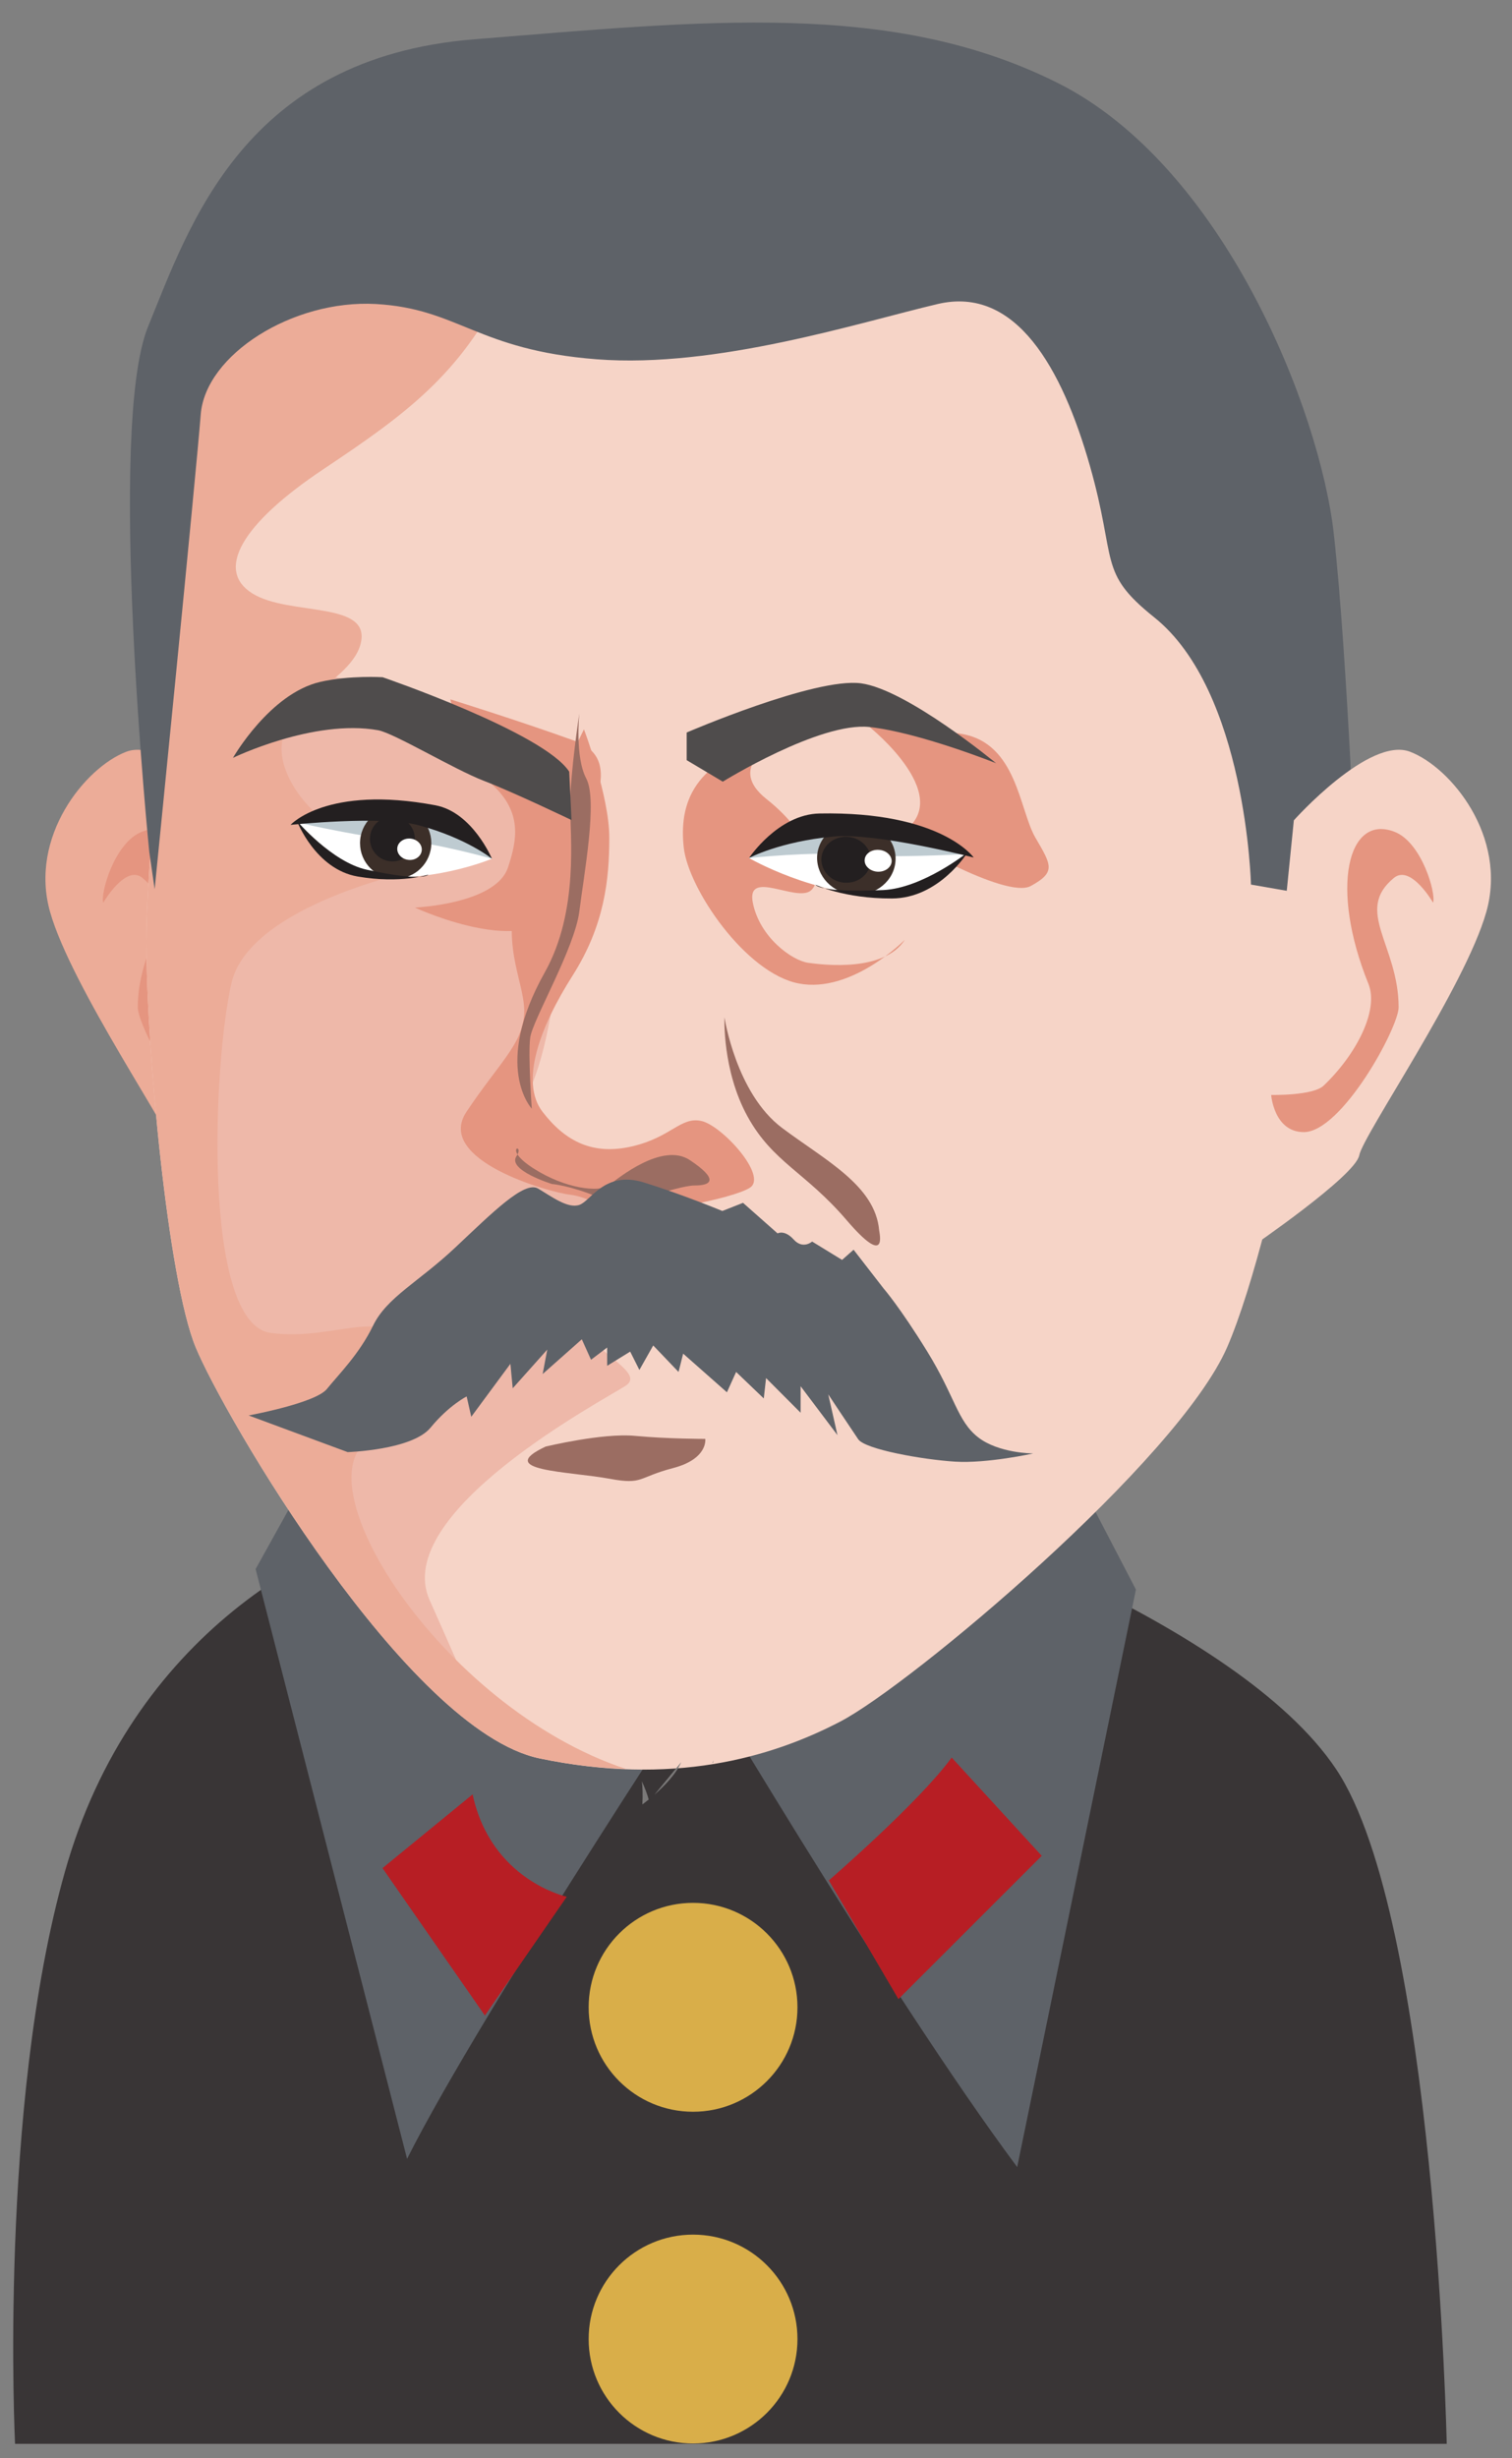 <?xml version="1.0" encoding="UTF-8" standalone="no"?>
<!-- Created with Inkscape (http://www.inkscape.org/) -->

<svg
   xmlns:dc="http://purl.org/dc/elements/1.1/"
   xmlns:cc="http://creativecommons.org/ns#"
   xmlns:rdf="http://www.w3.org/1999/02/22-rdf-syntax-ns#"
   xmlns:svg="http://www.w3.org/2000/svg"
   xmlns="http://www.w3.org/2000/svg"
   xmlns:sodipodi="http://sodipodi.sourceforge.net/DTD/sodipodi-0.dtd"
   xmlns:inkscape="http://www.inkscape.org/namespaces/inkscape"
   version="1.1"
   id="svg2"
   xml:space="preserve"
   width="498.392"
   height="810"
   viewBox="0 0 498.392 810"
   sodipodi:docname="publicdomainq-politician_joseph_stalin.svg"
   inkscape:version="0.92.2 (5c3e80d, 2017-08-06)"
   inkscape:export-filename="/media/juhele/data_2TB/_GRAFIKA/Publicdomainq/publicdomainq-politician_joseph_stalin.png"
   inkscape:export-xdpi="96"
   inkscape:export-ydpi="96"><rect x="0" y="0" width="498.392" height="810" fill="#808080" stroke="none"/><title
     id="title1299">polititian - Joseph Vissarionovich Stalin</title><defs
     id="defs6" /><sodipodi:namedview
     pagecolor="#ffffff"
     bordercolor="#666666"
     borderopacity="1"
     objecttolerance="10"
     gridtolerance="10"
     guidetolerance="10"
     inkscape:pageopacity="0"
     inkscape:pageshadow="2"
     inkscape:window-width="1920"
     inkscape:window-height="1140"
     id="namedview4"
     showgrid="false"
     inkscape:zoom="0.73286041"
     inkscape:cx="41.496998"
     inkscape:cy="300.58823"
     inkscape:window-x="0"
     inkscape:window-y="0"
     inkscape:window-maximized="1"
     inkscape:current-layer="g10"
     fit-margin-top="5"
     fit-margin-left="5"
     fit-margin-right="5"
     fit-margin-bottom="5" /><g
     id="g10"
     inkscape:groupmode="layer"
     inkscape:label="publicdomainq-0000158deqwox"
     transform="matrix(1.333,0,0,-1.333,707.562,1139.256)"><g
       id="g12"
       transform="matrix(0.135,0,0,0.135,-786.537,175.764)"><path
         d="m 2338.6,3526.65 c 0,0 -137.81,154.41 -212.97,125.58 -75.1,-28.68 -178.6,-155.75 -139.58,-293.35 38.89,-137.6 225.57,-408.09 232.67,-445.64 7.17,-37.9 198.56,-168.6 198.56,-168.6 l -78.68,782.01"
         style="fill:#ecac98;fill-opacity:1;fill-rule:nonzero;stroke:none"
         id="path14"
         inkscape:connector-curvature="0" /><path
         d="m 2154.1,3505.63 c -50.06,-19.34 -76.36,-113.42 -70.59,-129.73 0,0 40.71,70.46 71.58,45.42 73.54,-60.12 -8.09,-122.83 -8.44,-236.74 -0.14,-37.62 104.34,-229.15 173.88,-228.87 54.56,0.28 59.63,68.07 59.63,68.07 0,0 -76.5,-1.7 -96.19,17.01 -58.5,55.69 -101.74,137.11 -82.06,186.19 71.3,176.34 37.9,312.11 -47.81,278.65"
         style="fill:#e59580;fill-opacity:1;fill-rule:nonzero;stroke:none"
         id="path16"
         inkscape:connector-curvature="0" /><path
         d="m 3552.06,2264.81 c 0,0 607.5,-202.5 789.74,-475.86 182.18,-273.37 202.5,-1235.255 202.5,-1235.255 H 1921.86 c 0,0 -30.38,615.945 91.2,1047.095 121.5,431.15 465.68,623.54 708.75,664.02 242.93,40.51 830.25,0 830.25,0"
         style="fill:#393536;fill-opacity:1;fill-rule:nonzero;stroke:none"
         id="path18"
         inkscape:connector-curvature="0" /><path
         d="m 3142.49,2020.56 c 0,0 374.97,-637.46 615.01,-960.05 l 217.49,1057.5 -97.53,187.45 -734.97,-284.9"
         style="fill:#5e6268;fill-opacity:1;fill-rule:nonzero;stroke:none"
         id="path20"
         inkscape:connector-curvature="0" /><path
         d="m 3412.49,1585.46 c 0,0 165.02,142.6 225,225 l 165.01,-180 -262.54,-262.4 -127.47,217.4"
         style="fill:#b71e24;fill-opacity:1;fill-rule:nonzero;stroke:none"
         id="path22"
         inkscape:connector-curvature="0" /><path
         d="m 3235.09,2039.33 c 0,0 -460.13,-693.7 -595.13,-963.77 l -277.45,1079.99 74.95,135 797.63,-251.22"
         style="fill:#5e6268;fill-opacity:1;fill-rule:nonzero;stroke:none"
         id="path24"
         inkscape:connector-curvature="0" /><path
         d="m 2932.46,1555.51 c 0,0 -138.72,29.95 -172.47,187.45 l -165.03,-135 187.53,-270 149.97,217.55"
         style="fill:#b71e24;fill-opacity:1;fill-rule:nonzero;stroke:none"
         id="path26"
         inkscape:connector-curvature="0" /><path
         d="m 3355.04,1353.08 c 0,-105.61 -85.64,-191.25 -191.25,-191.25 -105.61,0 -191.25,85.64 -191.25,191.25 0,105.68 85.64,191.25 191.25,191.25 105.61,0 191.25,-85.57 191.25,-191.25"
         style="fill:#d9ae49;fill-opacity:1;fill-rule:nonzero;stroke:none"
         id="path28"
         inkscape:connector-curvature="0" /><path
         d="m 3355.04,745.578 c 0,-105.609 -85.64,-191.25 -191.25,-191.25 -105.61,0 -191.25,85.641 -191.25,191.25 0,105.68 85.64,191.25 191.25,191.25 105.61,0 191.25,-85.57 191.25,-191.25"
         style="fill:#d9ae49;fill-opacity:1;fill-rule:nonzero;stroke:none"
         id="path30"
         inkscape:connector-curvature="0" /><path
         d="m 2291.77,4368.15 c -114.05,-213.26 -84.37,-393.61 -95.62,-551.11 -11.25,-157.64 -33.75,-404.93 -33.75,-512.01 0,-196.74 39.37,-618.75 90,-742.5 50.62,-123.75 388.2,-702.99 630,-753.61 241.87,-50.63 421.87,0 551.25,67.5 129.37,67.5 618.68,477.98 708.75,686.11 90,208.26 225,871.87 185.62,1181.25 -39.37,309.51 -140.62,956.25 -697.5,995.62 -556.87,39.52 -1079.86,112.5 -1338.75,-371.25"
         style="fill:#f6d4c7;fill-opacity:1;fill-rule:nonzero;stroke:none"
         id="path32"
         inkscape:connector-curvature="0" /><path
         d="m 2478.8,3794.54 c 0,0 278.44,-46.4 278.44,-113.9 0,-67.5 79.88,-56.47 134.72,-161.94 54.85,-105.47 21.37,-517.28 -88.31,-559.47 l 185.62,-122.34 c 0,0 -151.87,-92.82 -80.15,-189.85 71.71,-97.03 169.94,-130.78 130.78,-156.09 -39.09,-25.31 -430.32,-232.03 -358.6,-392.35 71.72,-160.31 84.38,-194.06 84.38,-194.06 0,0 -645.47,826.88 -552.66,1354.22 92.81,527.34 265.78,535.78 265.78,535.78"
         style="fill:#eeb8a9;fill-opacity:1;fill-rule:nonzero;stroke:none"
         id="path34"
         inkscape:connector-curvature="0" /><path
         d="m 2580.05,2398.14 c 54.64,24.74 80.16,25.31 59.07,139.21 -21.1,113.91 -122.35,33.75 -248.91,50.63 -126.56,16.87 -105.47,497.81 -71.72,641.25 33.75,143.44 341.72,206.72 341.72,206.72 0,0 -189.84,54.84 -240.47,177.19 -50.62,122.34 113.91,156.09 135,236.25 21.09,80.15 -130.78,50.62 -198.28,92.81 -67.5,42.19 -21.09,126.56 130.78,227.81 151.88,101.25 248.91,172.97 329.06,333.28 50.77,101.39 -80.86,157.15 -184.42,184.49 -136.97,-59.33 -253.48,-157.91 -340.11,-319.63 -114.05,-213.26 -84.37,-393.61 -95.62,-551.11 -11.25,-157.64 -33.75,-404.93 -33.75,-512.01 0,-196.74 39.37,-618.75 90,-742.5 50.62,-123.75 388.2,-702.99 630,-753.61 56.39,-11.89 109.12,-17.72 158.84,-19.55 -343.13,113.63 -609.4,541.33 -461.19,608.77"
         style="fill:#ecac98;fill-opacity:1;fill-rule:nonzero;stroke:none"
         id="path36"
         inkscape:connector-curvature="0" /><path
         d="m 3221.3,3165.95 c 0,0 21.1,-139.22 105.47,-202.5 79.31,-59.49 170.72,-105.4 177.89,-187.74 0.5,-5.27 16.17,-69.61 -59.76,18.99 -75.94,88.59 -135,105.47 -181.41,189.84 -46.41,84.38 -42.19,181.41 -42.19,181.41"
         style="fill:#9b6d62;fill-opacity:1;fill-rule:nonzero;stroke:none"
         id="path38"
         inkscape:connector-curvature="0" /><path
         d="m 2963.96,3693.29 c 0,0 46.41,-122.34 46.41,-198.28 0,-75.94 -8.44,-160.31 -67.5,-253.12 -59.07,-92.82 -97.04,-194.07 -54.85,-248.91 42.19,-54.84 92.81,-80.16 164.53,-63.28 71.72,16.87 88.6,54.84 126.57,46.4 37.96,-8.43 122.34,-101.25 88.59,-122.34 -33.75,-21.09 -181.41,-46.41 -219.38,-46.41 -37.96,0 -71.71,29.54 -109.68,33.75 -37.97,4.22 -248.91,63.29 -189.85,151.88 59.07,88.59 101.25,122.34 105.47,177.19 4.22,54.84 -42.19,118.12 -12.65,227.81 29.53,109.69 122.34,295.31 122.34,295.31"
         style="fill:#e59580;fill-opacity:1;fill-rule:nonzero;stroke:none"
         id="path40"
         inkscape:connector-curvature="0" /><path
         d="m 2719.27,3748.14 c 0,0 22.15,-105.69 76.99,-156.31 54.85,-50.63 45.36,-101.04 28.48,-151.66 -16.87,-50.63 -107.15,-69.12 -170.43,-73.34 0,0 233.71,-108.07 267.46,18.49 33.75,126.57 130.78,248.91 25.31,286.88 -105.46,37.97 -227.81,75.94 -227.81,75.94"
         style="fill:#e59580;fill-opacity:1;fill-rule:nonzero;stroke:none"
         id="path42"
         inkscape:connector-curvature="0" /><path
         d="m 3323.96,3675.01 c 0,0 -105.47,-46.41 -25.31,-109.69 80.15,-63.28 107.51,-144.07 81.21,-166.92 -26.37,-22.92 -119.18,40.36 -106.53,-22.92 12.66,-63.28 71.72,-105.47 101.25,-109.69 29.54,-4.22 139.22,-16.87 177.19,42.19 0,0 -96.75,-98.65 -194.06,-80.16 -97.24,18.42 -202.5,172.97 -210.94,248.91 -8.44,75.94 12.66,164.53 177.19,198.28"
         style="fill:#e59580;fill-opacity:1;fill-rule:nonzero;stroke:none"
         id="path44"
         inkscape:connector-curvature="0" /><path
         d="m 3487.08,3697.51 c 0,0 168.75,-135 50.63,-198.28 0,0 198.28,-118.13 244.69,-92.81 46.4,25.31 37.97,37.97 8.43,88.59 -29.53,50.63 -33.75,172.97 -135,189.84 -101.25,16.88 -168.75,12.66 -168.75,12.66"
         style="fill:#e59580;fill-opacity:1;fill-rule:nonzero;stroke:none"
         id="path46"
         inkscape:connector-curvature="0" /><path
         d="m 2795.35,3456.34 c 0,0 -118.47,-50.06 -239.62,-28.76 -72.07,12.72 -117.57,98.08 -117.57,98.08 0,0 141.47,29.6 187.39,26.09 95.55,-7.38 169.8,-95.41 169.8,-95.41"
         style="fill:#ffffff;fill-opacity:1;fill-rule:nonzero;stroke:none"
         id="path48"
         inkscape:connector-curvature="0" /><path
         d="m 2795.35,3456.34 c 0,0 -103.07,29.25 -166.22,33.47 -63.14,4.15 -181.76,31.08 -181.76,31.08 0,0 132.41,35.29 198.71,25.02 66.44,-10.33 149.27,-89.57 149.27,-89.57"
         style="fill:#becbd1;fill-opacity:1;fill-rule:nonzero;stroke:none"
         id="path50"
         inkscape:connector-curvature="0" /><path
         d="m 2554.11,3491.49 c -3.66,-35.85 22.43,-67.85 58.29,-71.44 35.86,-3.52 67.99,22.58 71.65,58.44 3.51,35.86 -22.64,67.71 -58.5,71.43 -35.79,3.52 -67.85,-22.71 -71.44,-58.43"
         style="fill:#3c2f29;fill-opacity:1;fill-rule:nonzero;stroke:none"
         id="path52"
         inkscape:connector-curvature="0" /><path
         d="m 2572.11,3496.77 c -2.18,-22.72 14.13,-42.89 36.77,-45.08 22.71,-2.39 42.82,14.21 45.21,36.64 2.18,22.85 -14.27,42.96 -36.84,45.22 -22.64,2.31 -42.89,-14.21 -45.14,-36.78"
         style="fill:#231f20;fill-opacity:1;fill-rule:nonzero;stroke:none"
         id="path54"
         inkscape:connector-curvature="0" /><path
         d="m 2622.03,3476.03 c -1.05,-10.69 8.09,-20.53 20.46,-21.8 12.38,-1.34 23.28,6.46 24.33,17.29 1.12,10.69 -8.02,20.39 -20.39,21.65 -12.38,1.27 -23.34,-6.46 -24.4,-17.14"
         style="fill:#ffffff;fill-opacity:1;fill-rule:nonzero;stroke:none"
         id="path56"
         inkscape:connector-curvature="0" /><path
         d="m 2795.35,3456.34 c 0,0 -35.51,85.14 -103.57,97.87 -199.12,37.4 -265.22,-35.86 -265.22,-35.86 0,0 167.35,17.71 236.04,-1.05 87.47,-23.91 132.75,-60.96 132.75,-60.96"
         style="fill:#231f20;fill-opacity:1;fill-rule:nonzero;stroke:none"
         id="path58"
         inkscape:connector-curvature="0" /><path
         d="m 2438.16,3525.66 c 0,0 63.99,-75.51 128.04,-89.45 104.84,-22.76 112.72,-8.98 112.72,-8.98 0,0 -49.86,-17.02 -129.31,-3.52 -77.55,13.21 -111.45,101.95 -111.45,101.95"
         style="fill:#231f20;fill-opacity:1;fill-rule:nonzero;stroke:none"
         id="path60"
         inkscape:connector-curvature="0" /><path
         d="m 3266.3,3457.61 c 0,0 120.24,-70.31 255.66,-69.05 80.58,0.7 144.56,79.17 144.56,79.17 0,0 -148.71,53.72 -199.33,57.87 -105.12,8.5 -200.89,-67.99 -200.89,-67.99"
         style="fill:#ffffff;fill-opacity:1;fill-rule:nonzero;stroke:none"
         id="path62"
         inkscape:connector-curvature="0" /><path
         d="m 3266.3,3457.61 c 0,0 117.07,12.44 186.41,6.03 69.32,-6.46 202.98,0.85 202.98,0.85 0,0 -137.88,57.81 -211.92,58.51 -73.82,0.91 -177.47,-65.39 -177.47,-65.39"
         style="fill:#becbd1;fill-opacity:1;fill-rule:nonzero;stroke:none"
         id="path64"
         inkscape:connector-curvature="0" /><path
         d="m 3534.62,3452.82 c -2.11,-36.84 -36.08,-64.82 -75.73,-62.3 -39.51,2.32 -69.82,34.04 -67.85,70.81 2.32,36.91 36.28,64.75 75.8,62.37 39.51,-2.4 70.03,-34.18 67.78,-70.88"
         style="fill:#3c2f29;fill-opacity:1;fill-rule:nonzero;stroke:none"
         id="path66"
         inkscape:connector-curvature="0" /><path
         d="m 3489.4,3451.77 c -1.4,-23.21 -22.71,-40.86 -47.73,-39.38 -24.97,1.48 -44.09,21.52 -42.75,44.65 1.47,23.27 22.71,40.92 47.81,39.44 24.89,-1.61 44.01,-21.52 42.67,-44.71"
         style="fill:#231f20;fill-opacity:1;fill-rule:nonzero;stroke:none"
         id="path68"
         inkscape:connector-curvature="0" /><path
         d="m 3527.59,3451.2 c -0.78,-10.97 -12.38,-19.4 -26.02,-18.63 -13.64,0.84 -24.19,10.55 -23.48,21.52 0.49,11.04 12.09,19.4 25.8,18.49 13.64,-0.7 24.26,-10.34 23.7,-21.38"
         style="fill:#ffffff;fill-opacity:1;fill-rule:nonzero;stroke:none"
         id="path70"
         inkscape:connector-curvature="0" /><path
         d="m 3266.3,3457.61 c 0,0 53.16,80.15 129.17,81.56 223.03,4.22 282.37,-80.65 282.37,-80.65 0,0 -178.87,45.98 -256.78,38.46 -99.28,-9.35 -154.76,-39.37 -154.76,-39.37"
         style="fill:#231f20;fill-opacity:1;fill-rule:nonzero;stroke:none"
         id="path72"
         inkscape:connector-curvature="0" /><path
         d="m 3666.52,3467.73 c 0,0 -82.4,-65.46 -154.47,-68.77 -117.92,-5.34 -124.11,9.84 -124.11,9.84 0,0 51.26,-25.52 140.07,-25.24 86.55,0.22 138.51,84.17 138.51,84.17"
         style="fill:#231f20;fill-opacity:1;fill-rule:nonzero;stroke:none"
         id="path74"
         inkscape:connector-curvature="0" /><path
         d="m 2955.52,3722.82 c 0,0 -8.44,-79.73 12.66,-119.67 21.09,-39.8 -4.22,-175.29 -12.66,-243.07 -8.44,-67.85 -85.78,-199.34 -90,-231.26 -4.22,-31.92 2.89,-130.22 2.89,-130.22 0,0 -73.06,77.06 23.83,249.75 62.86,111.93 46.41,251.23 46.41,306.99 0,55.82 16.87,167.48 16.87,167.48"
         style="fill:#9b6d62;fill-opacity:1;fill-rule:nonzero;stroke:none"
         id="path76"
         inkscape:connector-curvature="0" /><path
         d="m 2905.04,2860.79 c 0,0 -81.71,25.31 -64.83,50.63 16.87,25.31 -27.98,15.95 31.08,-22.02 59.06,-37.96 120.79,-44.08 137.67,-31.42 16.87,12.66 98.44,80.16 149.06,46.41 50.63,-33.75 42.19,-46.41 8.44,-46.41 -33.75,0 -126.56,-42.19 -177.19,-21.09 -50.62,21.09 -84.23,23.9 -84.23,23.9"
         style="fill:#9b6d62;fill-opacity:1;fill-rule:nonzero;stroke:none"
         id="path78"
         inkscape:connector-curvature="0" /><path
         d="m 2893.72,2379.85 c 0,0 104.13,25.18 163.19,19.69 59.07,-5.62 129.24,-5.62 129.24,-5.62 0,0 5.62,-36.57 -59.07,-53.44 -64.61,-16.88 -54.56,-30.87 -115.23,-19.69 -75.94,14.06 -213.83,14.13 -118.13,59.06"
         style="fill:#9b6d62;fill-opacity:1;fill-rule:nonzero;stroke:none"
         id="path80"
         inkscape:connector-curvature="0" /><path
         d="m 3082.51,1733.55 c -2.53,9.69 -6.96,21.09 -12.45,33.45 1.13,-10.54 1.9,-23.76 0.85,-42.39 0,0 4.78,3.31 11.6,8.94"
         style="fill:#7b7979;fill-opacity:1;fill-rule:nonzero;stroke:none"
         id="path82"
         inkscape:connector-curvature="0" /><path
         d="m 3092.92,1742.26 c 17.29,15.05 39.65,37.55 49.21,59.76"
         style="fill:#7b7979;fill-opacity:1;fill-rule:nonzero;stroke:none"
         id="path84"
         inkscape:connector-curvature="0" /><path
         d="m 3200.35,1800.55 0.85,4.85 c -2.96,-6.26 -0.85,-4.85 -0.85,-4.85"
         style="fill:#7b7979;fill-opacity:1;fill-rule:nonzero;stroke:none"
         id="path86"
         inkscape:connector-curvature="0" /><path
         d="m 3152.12,3636.83 66.09,-39.38 c 0,0 177.89,110.04 268.87,100.06 91.13,-10.06 231.75,-66.31 231.75,-66.31 0,0 -163.12,135.08 -247.49,146.33 -84.38,11.17 -319.22,-90.08 -319.22,-90.08 v -50.62"
         style="fill:#4f4c4c;fill-opacity:1;fill-rule:nonzero;stroke:none"
         id="path88"
         inkscape:connector-curvature="0" /><path
         d="m 2936.96,3615.73 4.22,-88.59 c 0,0 -105.47,50.62 -160.31,71.72 -54.84,21.09 -165.03,87.67 -194.06,92.81 -118.13,21.09 -265.78,-50.62 -265.78,-50.62 0,0 67.5,118.12 160.31,139.21 53.57,12.24 113.9,8.44 113.9,8.44 0,0 295.32,-101.25 341.72,-172.97"
         style="fill:#4f4c4c;fill-opacity:1;fill-rule:nonzero;stroke:none"
         id="path90"
         inkscape:connector-curvature="0" /><path
         d="m 2960.02,2576.3 -71.71,-63.56 8.43,44.72 -63.28,-70.87 -4.22,44.86 -71.72,-97.04 -8.43,37.27 c 0,0 -32.35,-16.1 -66.1,-57.1 -33.75,-41.19 -151.87,-44.85 -151.87,-44.85 l -181.41,67.15 c 0,0 122.35,22.42 143.44,48.51 21.09,26.22 59.06,63.49 84.37,115.67 25.32,52.31 82.97,79.59 150.47,143.08 67.5,63.35 126.57,123.12 151.88,108.21 25.31,-14.98 54.84,-37.4 75.94,-29.81 21.09,7.38 46.4,63.35 118.12,40.92 71.72,-22.29 143.44,-52.17 143.44,-52.17 l 37.97,14.91 63.28,-55.97 c 0,0 12.65,7.46 29.53,-11.25 16.87,-18.64 33.75,-3.66 33.75,-3.66 l 54.84,-33.61 21.1,18.63 54.84,-70.8 c 0,0 29.53,-33.68 80.16,-115.74 50.62,-82.12 54.84,-126.84 92.81,-156.72 37.97,-29.81 101.25,-29.81 101.25,-29.81 0,0 -84.38,-18.71 -143.44,-14.97 -59.06,3.72 -164.53,22.41 -177.19,41.05 -12.65,18.63 -54.84,82.13 -54.84,82.13 l 16.88,-74.67 -67.5,89.57 v -48.51 l -63.29,63.41 -4.21,-37.26 -50.63,48.51 -16.87,-37.26 -80.16,70.81 -8.44,-33.55 -46.4,48.52 -25.32,-44.85 -16.87,33.6 -42.19,-26.02 v 33.48 l -29.53,-22.36 -16.88,37.4"
         style="fill:#5e6268;fill-opacity:1;fill-rule:nonzero;stroke:none"
         id="path92"
         inkscape:connector-curvature="0" /><path
         d="m 2167.74,3468.86 c 0,0 -78.18,776.1 -2.25,961.73 75.94,185.62 175.93,492.54 597.8,526.29 421.88,33.75 764.3,72.13 1068.04,-79.74 303.75,-151.88 480.94,-599.06 506.25,-826.88 25.32,-227.81 42.19,-675 42.19,-675 l -194.06,33.75 c 0,0 -8.44,354.38 -177.19,489.38 -104.2,83.32 -67.5,101.25 -118.12,278.44 -50.63,177.18 -135,329.06 -278.44,295.31 -143.43,-33.75 -405,-118.13 -624.37,-101.25 -219.38,16.87 -253.13,92.81 -405,101.25 -151.88,8.44 -312.19,-92.81 -320.63,-202.5 -8.43,-109.69 -84.37,-869.06 -84.37,-869.06 l -9.85,68.28"
         style="fill:#5e6268;fill-opacity:1;fill-rule:nonzero;stroke:none"
         id="path94"
         inkscape:connector-curvature="0" /><path
         d="m 4264.25,3526.65 c 0,0 137.74,154.41 212.9,125.58 75.1,-28.68 178.6,-155.75 139.65,-293.35 -38.88,-137.6 -225.56,-408.09 -232.74,-445.64 -7.1,-37.9 -198.49,-168.6 -198.49,-168.6 l 78.68,782.01"
         style="fill:#f6d4c7;fill-opacity:1;fill-rule:nonzero;stroke:none"
         id="path96"
         inkscape:connector-curvature="0" /><path
         d="m 4448.68,3505.63 c 50.13,-19.34 76.43,-113.42 70.59,-129.73 0,0 -40.71,70.46 -71.57,45.42 -73.55,-60.12 8.08,-122.83 8.5,-236.74 0.07,-37.62 -104.41,-229.15 -173.95,-228.87 -54.49,0.28 -59.55,68.07 -59.55,68.07 0,0 76.49,-1.7 96.11,17.01 58.5,55.69 101.82,137.11 82.13,186.19 -71.37,176.34 -37.97,312.11 47.74,278.65"
         style="fill:#e59580;fill-opacity:1;fill-rule:nonzero;stroke:none"
         id="path98"
         inkscape:connector-curvature="0" /></g></g></svg>